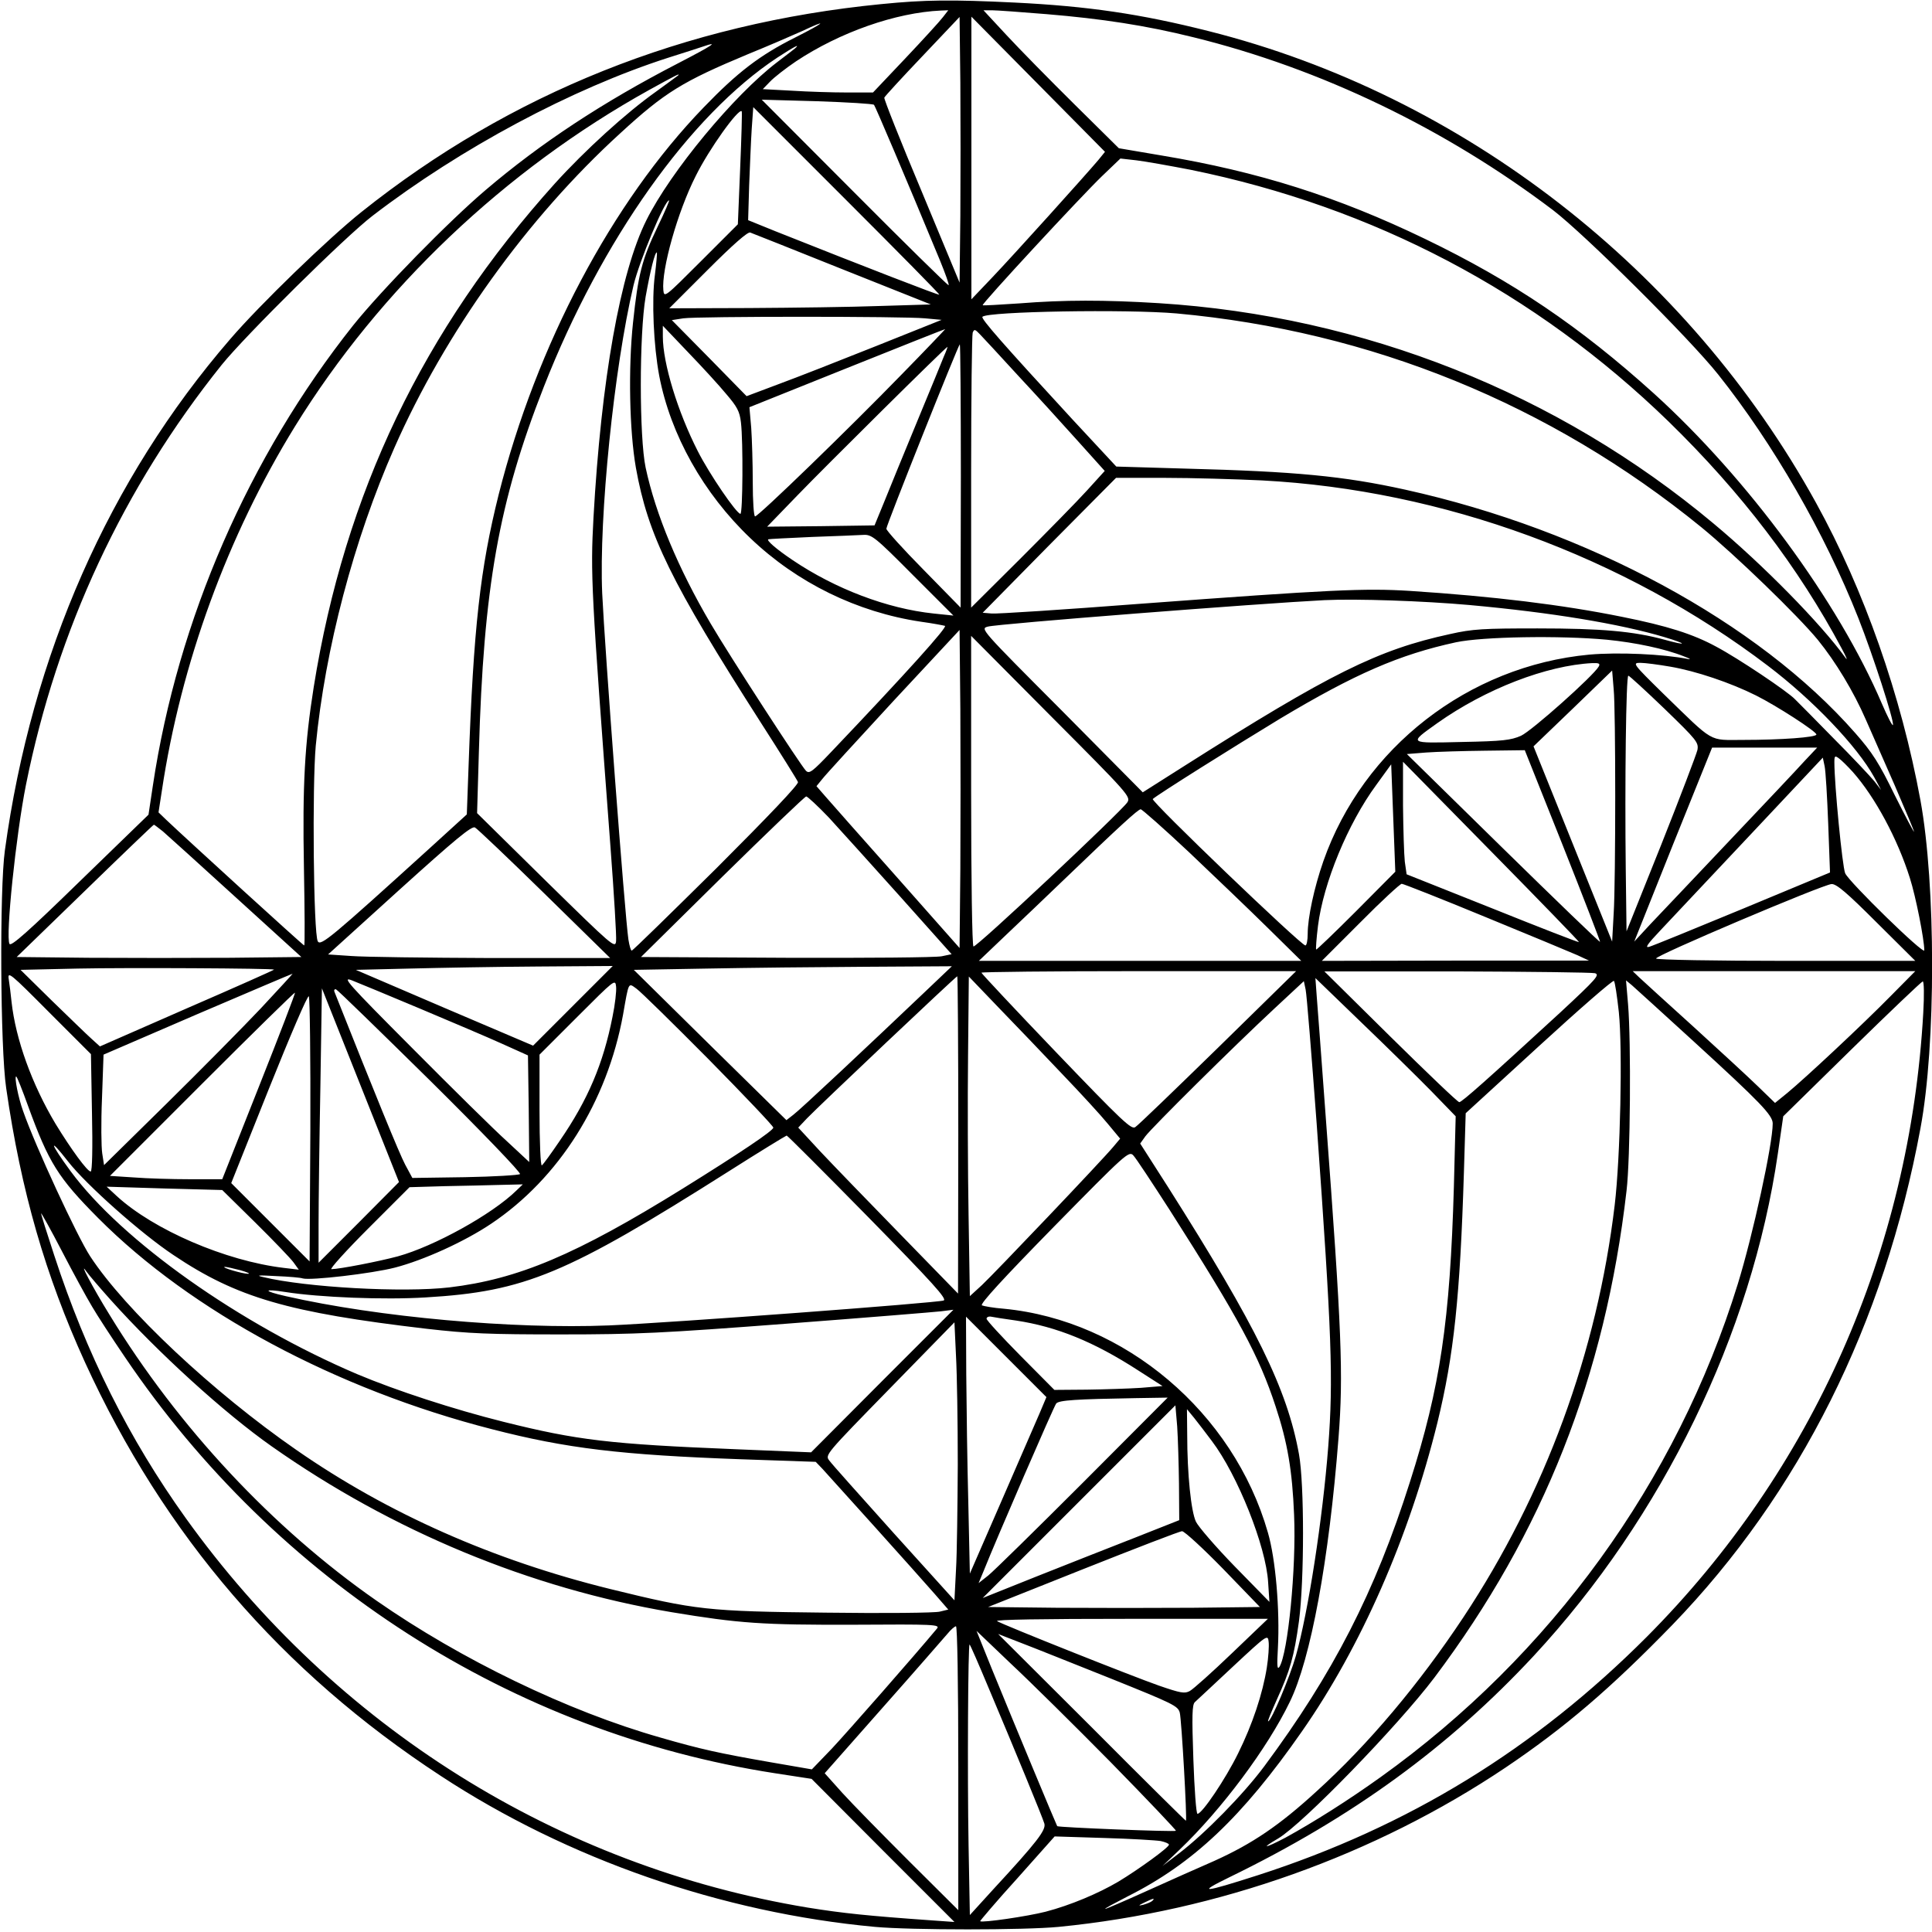<?xml version="1.0" encoding="UTF-8" standalone="yes"?>
<svg version="1.0" xmlns="http://www.w3.org/2000/svg" width="564pt" height="564pt" viewBox="0 0 752 752" preserveAspectRatio="xMidYMid meet">
  <g transform="translate(0,752) scale(0.1,-0.1)" fill="#000000" stroke="none">
    <path d="M3430 7504 c-764 -75 -1444 -347 -2023 -809 -128 -102 -395 -360
-511 -495 -471 -545 -773 -1229 -877 -1990 -21 -150 -18 -771 5 -925 58 -402
153 -730 307 -1068 308 -673 765 -1204 1384 -1609 495 -325 1095 -533 1690
-588 142 -13 583 -13 716 0 621 61 1231 279 1739 620 230 155 407 306 649 555
495 512 825 1171 966 1933 61 325 60 949 0 1277 -75 408 -219 818 -406 1157
-500 908 -1375 1588 -2365 1837 -265 67 -470 97 -754 111 -246 12 -350 11
-520 -6z m240 -51 c-12 -16 -78 -88 -146 -160 l-126 -133 -101 0 c-56 0 -153
3 -215 7 l-113 6 28 29 c15 16 61 52 101 79 170 113 388 190 565 198 l28 1
-21 -27z m403 12 c216 -18 387 -44 572 -90 496 -122 981 -356 1400 -673 124
-95 532 -500 643 -640 214 -269 414 -616 545 -947 57 -144 140 -401 135 -417
-2 -5 -21 32 -43 83 -170 398 -523 877 -887 1207 -289 261 -549 437 -891 602
-340 164 -648 262 -1027 325 l-165 28 -173 171 c-95 94 -214 215 -264 269
l-90 97 33 0 c19 0 114 -7 212 -15z m-335 -784 l-3 -261 -148 356 c-82 195
-147 359 -145 364 2 5 68 77 148 161 l145 153 3 -257 c1 -140 1 -373 0 -516z
m537 216 c-48 -57 -330 -370 -413 -457 l-81 -85 0 550 0 550 260 -263 260
-263 -26 -32z m-1180 477 c-138 -69 -225 -136 -356 -272 -357 -369 -651 -925
-798 -1507 -72 -288 -98 -518 -117 -1053 l-7 -192 -146 -133 c-379 -344 -423
-381 -434 -361 -17 29 -22 608 -8 761 36 376 148 802 306 1160 198 449 517
894 879 1224 174 160 243 202 497 308 79 32 173 73 209 89 108 51 92 35 -25
-24z m-455 -100 c-296 -153 -535 -311 -749 -493 -145 -123 -407 -391 -516
-527 -406 -511 -683 -1145 -780 -1792 l-17 -113 -267 -259 c-201 -196 -268
-255 -274 -244 -16 28 25 423 64 619 121 603 379 1157 762 1635 92 114 480
498 587 580 344 264 777 495 1150 615 63 20 126 40 140 45 58 20 37 5 -100
-66z m455 58 c-6 -5 -37 -29 -70 -54 -168 -128 -415 -426 -509 -615 -102 -204
-176 -622 -206 -1158 -12 -222 -9 -281 66 -1279 14 -186 24 -352 22 -369 -3
-30 -13 -21 -272 233 l-269 265 7 240 c18 638 77 972 253 1420 224 571 569
1057 909 1281 63 41 91 56 69 36z m-456 -106 c-2 -2 -41 -30 -86 -63 -117 -83
-277 -229 -393 -357 -513 -570 -818 -1205 -939 -1961 -35 -221 -44 -381 -38
-702 3 -167 4 -303 1 -303 -4 0 -457 413 -538 490 l-29 28 13 84 c74 495 256
993 518 1418 331 536 817 998 1379 1310 98 54 124 68 112 56z m763 -114 c5 -6
119 -273 256 -604 22 -54 38 -98 34 -98 -4 0 -169 162 -367 361 l-360 361 215
-6 c118 -4 218 -10 222 -14z m254 -739 c-2 -3 -281 105 -638 247 l-106 43 4
136 c3 75 7 174 10 220 l6 84 364 -364 c200 -200 362 -364 360 -366z m-775
492 l-9 -218 -144 -144 c-139 -139 -143 -143 -146 -113 -8 80 55 305 126 445
52 105 166 264 179 252 2 -2 -1 -102 -6 -222z m1754 -6 c711 -145 1341 -476
1860 -980 283 -276 505 -567 674 -884 18 -33 24 -49 14 -35 -97 134 -321 362
-513 522 -607 508 -1363 808 -2160 858 -210 13 -369 13 -544 -1 -76 -5 -140
-9 -141 -7 -5 5 382 423 464 502 l72 69 62 -7 c34 -4 129 -21 212 -37z m-2075
-221 c-62 -129 -76 -186 -96 -373 -19 -179 -14 -422 11 -565 47 -263 136 -445
486 -992 77 -120 142 -224 145 -232 3 -9 -112 -130 -317 -335 -178 -176 -326
-321 -330 -321 -4 0 -9 19 -13 43 -14 96 -92 1134 -102 1347 -13 299 46 878
122 1200 22 92 121 330 138 330 3 0 -17 -46 -44 -102z m719 -166 l344 -137
-199 -6 c-109 -4 -338 -7 -509 -8 l-310 -1 150 150 c99 99 155 148 165 145 8
-3 170 -67 359 -143z m-730 -23 c-13 -98 -5 -275 17 -392 44 -229 172 -458
355 -632 181 -173 415 -288 664 -325 44 -6 86 -14 93 -16 12 -3 -147 -180
-441 -489 -76 -80 -87 -88 -100 -75 -20 20 -299 450 -371 573 -126 214 -214
425 -253 607 -25 119 -25 519 0 665 18 101 37 178 44 172 1 -2 -2 -41 -8 -88z
m2031 -149 c755 -69 1454 -353 2042 -832 132 -108 375 -343 454 -439 69 -85
139 -201 186 -309 21 -47 71 -162 113 -257 41 -95 75 -176 75 -180 0 -4 -34
60 -75 142 -61 125 -87 166 -154 242 -377 430 -1041 790 -1751 947 -240 53
-428 71 -855 82 l-270 8 -172 185 c-268 291 -356 391 -349 398 21 21 562 30
756 13z m-980 -19 l65 -6 -255 -102 c-140 -56 -311 -123 -379 -148 l-125 -47
-145 148 -146 148 45 7 c59 8 857 8 940 0z m-773 -295 c42 -49 52 -67 57 -110
9 -76 7 -356 -2 -356 -15 0 -121 155 -166 244 -78 153 -136 342 -136 446 l0
42 99 -104 c54 -56 121 -129 148 -162z m683 77 c-203 -209 -558 -553 -571
-553 -5 0 -9 60 -9 133 0 72 -3 168 -6 212 l-7 80 379 152 c209 84 381 152
383 152 2 1 -74 -79 -169 -176z m451 -3 c69 -74 173 -188 232 -254 l107 -119
-69 -76 c-38 -42 -155 -161 -260 -266 l-191 -190 0 527 c0 289 3 534 6 543 6
15 9 14 29 -7 12 -12 78 -84 146 -158z m-221 -392 l-1 -513 -144 147 c-80 81
-145 153 -145 160 0 14 281 718 286 718 2 0 4 -231 4 -512z m-66 465 c-8 -21
-56 -137 -106 -258 -50 -121 -107 -260 -127 -310 l-37 -90 -209 -3 -209 -2
118 122 c107 111 577 577 584 578 1 0 -5 -17 -14 -37z m1239 -483 c702 -37
1409 -296 1969 -722 175 -133 346 -312 413 -433 l27 -50 -27 35 c-16 19 -86
94 -157 165 -70 72 -138 140 -151 153 -28 30 -222 160 -307 205 -90 49 -191
81 -366 116 -231 47 -503 80 -826 101 -176 11 -307 5 -1048 -50 -300 -23 -561
-40 -580 -38 l-35 3 259 263 260 262 190 0 c105 0 276 -5 379 -10z m-1360
-368 l158 -158 -77 8 c-181 19 -383 96 -549 208 -64 43 -104 78 -94 81 2 1 78
5 169 9 91 3 181 7 200 8 33 2 46 -8 193 -156z m2167 -117 c319 -29 585 -73
759 -125 90 -27 90 -35 0 -10 -121 33 -246 44 -494 44 -210 0 -253 -2 -341
-22 -281 -61 -466 -153 -1032 -512 l-164 -104 -316 319 c-316 317 -317 318
-287 326 39 11 1055 90 1310 103 127 6 385 -3 565 -19z m-1982 -1025 l-3 -310
-246 278 c-135 152 -261 294 -278 314 l-33 38 22 27 c12 16 137 152 278 305
l257 276 3 -309 c1 -170 1 -448 0 -619z m650 257 c-26 -38 -589 -567 -599
-561 -5 3 -9 254 -9 607 l0 602 311 -313 c301 -302 311 -313 297 -335z m1867
633 c110 -11 225 -35 300 -65 22 -8 29 -13 15 -10 -95 19 -271 27 -384 17
-470 -44 -880 -362 -1035 -804 -36 -103 -61 -220 -61 -283 0 -25 -4 -45 -9
-45 -17 0 -603 562 -594 570 20 18 313 202 496 313 291 174 463 249 684 297
103 22 405 27 588 10z m-32 -104 c-20 -36 -261 -251 -303 -270 -39 -17 -70
-21 -230 -24 -210 -5 -208 -7 -96 73 189 134 426 225 604 234 26 1 31 -2 25
-13z m279 -1 c99 -17 233 -62 333 -112 80 -40 235 -140 235 -152 0 -11 -138
-21 -284 -21 -138 0 -110 -16 -313 181 -118 116 -120 119 -88 119 18 0 71 -7
117 -15z m-215 -505 c0 -190 -2 -394 -6 -455 l-6 -110 -153 380 -153 380 153
147 153 148 6 -73 c4 -39 6 -227 6 -417z m192 341 c126 -122 133 -131 128
-160 -4 -17 -67 -183 -141 -369 l-135 -337 -3 240 c-4 332 1 755 10 755 4 0
67 -58 141 -129z m545 -203 c-26 -29 -158 -169 -293 -311 -135 -143 -274 -289
-308 -325 l-62 -67 151 378 152 377 204 0 205 0 -49 -52z m-941 -329 c81 -204
146 -373 145 -375 -2 -2 -172 162 -378 364 l-374 367 75 6 c41 3 144 6 229 7
l155 2 148 -371z m1129 286 c86 -97 174 -260 222 -413 23 -72 56 -239 56 -281
0 -20 -293 266 -308 300 -11 26 -42 345 -42 432 0 25 2 27 18 15 10 -7 34 -31
54 -53z m-96 -201 l7 -190 -339 -141 c-186 -77 -350 -144 -364 -148 -19 -6 -9
9 45 66 39 41 196 209 350 372 l280 298 7 -33 c4 -18 10 -119 14 -224z m-970
-461 c-1 -2 -153 57 -337 131 l-334 133 -7 49 c-3 27 -6 126 -7 219 l0 170
344 -350 c189 -192 343 -351 341 -352z m-867 121 c-84 -84 -155 -152 -156
-150 -2 2 1 43 7 92 21 167 116 398 227 549 l58 80 8 -209 8 -209 -152 -153z
m-2053 364 c42 -46 167 -184 278 -308 l200 -224 -38 -8 c-21 -5 -293 -7 -605
-6 l-566 3 317 313 c174 171 321 312 326 312 5 0 45 -37 88 -82z m1402 -135
c97 -92 236 -225 307 -295 l130 -128 -628 0 -627 0 107 102 c60 57 158 150
218 208 229 220 295 280 305 280 5 0 90 -75 188 -167z m-3994 81 c17 -15 145
-130 285 -258 l254 -231 -276 -3 c-152 -1 -401 -1 -554 0 l-278 3 265 257
c146 142 267 258 269 258 2 0 17 -12 35 -26z m1486 -243 l255 -250 -460 0
c-253 1 -500 4 -549 8 l-89 6 278 252 c218 197 282 250 294 242 9 -5 131 -121
271 -258z m3661 -90 c173 -71 334 -138 359 -149 l45 -21 -520 0 -520 -1 150
150 c82 83 155 150 161 150 6 0 153 -58 325 -129z m1523 -21 l151 -150 -502 0
c-276 0 -504 4 -507 9 -7 10 649 288 683 290 19 1 60 -34 175 -149z m-6237
-184 c1 -1 -151 -69 -338 -150 l-340 -149 -32 29 c-18 16 -87 83 -155 149
l-122 120 222 5 c187 4 758 1 765 -4z m1163 -141 l-155 -155 -345 147 -345
148 210 5 c116 3 340 7 500 8 l290 2 -155 -155z m1373 57 c-224 -213 -489
-462 -515 -481 l-27 -21 -297 292 -297 293 284 5 c156 3 435 6 619 7 l335 2
-102 -97z m-3245 -473 c3 -136 1 -229 -5 -229 -13 0 -76 86 -137 186 -92 154
-155 329 -171 474 -3 30 -8 70 -11 89 -5 32 6 23 157 -129 l163 -163 4 -228z
m4383 253 c-167 -163 -312 -303 -322 -309 -15 -11 -50 22 -308 291 -160 167
-291 307 -291 310 0 3 276 6 613 6 l612 0 -304 -298z m1467 290 c20 -6 6 -22
-135 -153 -284 -261 -383 -349 -393 -349 -6 0 -126 115 -268 255 l-257 254
515 0 c283 -1 525 -4 538 -7z m1152 -88 c-111 -113 -335 -322 -403 -378 l-48
-39 -67 65 c-37 36 -150 140 -252 233 -102 92 -196 178 -210 191 l-25 24 550
0 550 0 -95 -96z m-6344 -48 c-69 -73 -235 -241 -368 -372 l-243 -239 -7 45
c-4 25 -5 122 -1 215 l6 170 366 158 c201 86 368 157 370 157 1 0 -54 -60
-123 -134z m619 -2 c121 -51 265 -112 320 -137 l100 -45 3 -207 2 -208 -87 81
c-49 44 -214 207 -368 362 -254 255 -276 280 -235 264 25 -10 144 -59 265
-110z m2095 -491 l-1 -618 -224 230 c-124 127 -264 272 -312 323 l-86 93 34
36 c43 45 580 553 585 553 2 0 4 -278 4 -617z m404 237 c71 -74 151 -161 177
-193 l49 -59 -26 -31 c-42 -51 -461 -491 -512 -539 l-47 -43 -5 315 c-3 173
-4 453 -2 622 l3 307 117 -122 c65 -67 176 -183 246 -257z m-1750 222 c-36
-182 -95 -322 -205 -482 -34 -50 -65 -93 -70 -96 -5 -3 -9 90 -9 213 l0 218
148 148 c144 144 147 147 150 117 2 -17 -4 -70 -14 -118z m3187 -289 l95 -98
-7 -274 c-15 -522 -53 -780 -171 -1149 -136 -429 -299 -746 -567 -1107 -81
-109 -231 -262 -332 -339 l-64 -49 67 64 c163 156 341 394 428 574 82 167 153
552 190 1029 19 246 13 409 -50 1251 -16 220 -32 431 -35 469 l-5 69 177 -171
c98 -94 221 -215 274 -269z m730 308 c15 -146 6 -566 -16 -751 -68 -572 -271
-1125 -589 -1605 -171 -258 -369 -494 -571 -677 -146 -134 -252 -205 -398
-271 -62 -27 -181 -80 -265 -118 -84 -38 -156 -69 -160 -69 -4 1 36 22 88 49
253 127 445 308 677 641 230 329 418 757 528 1203 64 262 88 489 103 973 l7
231 285 261 c157 144 288 258 292 254 4 -4 12 -58 19 -121z m-1176 -436 c59
-825 65 -993 45 -1255 -22 -284 -78 -645 -126 -815 -24 -84 -96 -255 -108
-255 -3 0 13 38 34 85 52 114 67 167 86 305 21 159 21 535 0 650 -46 254 -167
499 -508 1037 l-110 172 20 28 c25 34 345 351 502 497 l115 107 7 -33 c4 -18
23 -253 43 -523z m1470 319 c257 -235 305 -285 305 -317 0 -81 -77 -434 -136
-625 -238 -769 -728 -1445 -1390 -1919 -127 -91 -260 -175 -371 -236 -80 -42
-100 -45 -28 -3 95 56 466 438 608 626 424 564 665 1174 748 1895 15 124 18
580 6 725 l-8 94 23 -19 c12 -11 122 -110 243 -221z m891 114 c-52 -927 -431
-1781 -1076 -2429 -436 -437 -928 -739 -1514 -928 -215 -69 -240 -71 -111 -8
479 233 855 507 1185 862 501 540 848 1253 950 1955 l21 145 267 262 c147 144
271 262 276 263 5 0 6 -53 2 -122z m-4728 -181 c138 -140 252 -260 252 -266 0
-12 -130 -99 -352 -237 -416 -258 -641 -353 -909 -385 -181 -21 -558 0 -724
40 -31 7 -21 8 50 4 50 -2 96 -6 103 -9 30 -9 270 19 359 42 112 29 271 101
375 171 264 177 451 474 513 813 23 131 20 125 52 102 16 -11 142 -135 281
-275z m-1361 -635 l-157 -157 0 150 c0 83 3 323 7 534 l6 384 150 -377 150
-377 -156 -157z m279 550 c198 -196 353 -357 348 -362 -5 -4 -101 -10 -214
-12 l-205 -3 -28 52 c-22 41 -120 281 -275 672 -3 7 0 12 6 10 6 -2 171 -163
368 -357z m-668 -21 l-143 -361 -126 0 c-69 0 -168 3 -218 7 l-93 6 358 358
c197 197 360 357 362 355 2 -2 -61 -166 -140 -365z m200 -169 l-3 -512 -152
152 -153 153 147 368 c81 202 150 364 155 359 4 -4 7 -239 6 -520z m-1098 91
c80 -219 116 -277 272 -434 362 -364 927 -667 1533 -822 291 -75 501 -100 970
-117 l290 -10 26 -27 c34 -37 369 -409 437 -487 l53 -61 -33 -8 c-18 -5 -217
-7 -443 -4 -463 5 -506 10 -840 92 -454 112 -864 293 -1221 541 -325 225 -667
546 -803 754 -50 76 -214 430 -261 565 -19 52 -35 135 -27 135 3 0 24 -53 47
-117z m3269 -430 c254 -259 308 -319 294 -325 -22 -9 -1065 -87 -1303 -97
-372 -15 -899 32 -1258 114 -89 20 -89 30 -1 16 133 -21 385 -31 546 -21 387
23 547 90 1183 493 118 75 218 136 222 137 3 0 146 -143 317 -317z m-3114 216
c71 -91 285 -281 410 -364 247 -166 448 -224 985 -287 166 -19 245 -22 525
-22 292 0 394 5 880 42 303 23 572 45 598 48 l48 6 -277 -277 -277 -278 -291
12 c-493 20 -619 35 -907 107 -192 48 -416 121 -568 185 -458 195 -916 519
-1116 790 -81 110 -88 138 -10 38z m4288 -189 c271 -425 348 -569 412 -764 47
-142 65 -251 72 -422 9 -208 -24 -539 -57 -592 -9 -13 -10 5 -6 73 8 149 -9
348 -39 450 -134 468 -558 826 -1028 871 -40 3 -78 10 -85 13 -9 5 84 106 279
305 281 286 293 297 310 279 10 -10 73 -106 142 -213z m-2543 76 c-95 -93
-320 -217 -461 -256 -74 -20 -229 -50 -259 -50 -8 0 57 72 145 160 l159 159
136 4 c74 1 173 4 220 5 l85 2 -25 -24z m-1017 -124 c71 -70 138 -140 149
-155 l21 -29 -59 7 c-226 27 -506 148 -649 279 l-40 37 225 -7 225 -6 128
-126z m-635 -327 c19 -33 77 -122 128 -197 591 -874 1508 -1462 2530 -1620
l143 -22 278 -279 278 -278 -85 6 c-255 18 -349 28 -486 50 -972 161 -1838
703 -2421 1516 -220 307 -387 640 -512 1023 -28 85 -51 158 -51 163 0 4 37
-62 81 -147 44 -85 97 -182 117 -215z m73 25 c184 -205 442 -440 627 -570 469
-330 1005 -552 1555 -645 265 -44 354 -50 710 -49 313 2 337 1 324 -15 -89
-107 -349 -403 -409 -467 l-78 -81 -162 28 c-200 35 -269 50 -428 96 -359 102
-775 303 -1105 533 -402 280 -771 674 -1039 1113 -65 105 -123 216 -89 167 10
-14 52 -63 94 -110z m504 116 c28 -8 41 -14 30 -14 -21 0 -107 25 -90 27 6 0
33 -6 60 -13z m3020 -196 c158 -24 302 -82 475 -194 l95 -61 -85 -7 c-47 -3
-141 -6 -210 -7 l-126 -1 -132 133 c-73 74 -132 138 -132 144 0 6 8 10 18 8 9
-2 53 -9 97 -15z m91 -362 c-15 -35 -82 -189 -149 -343 l-122 -280 -6 275 c-4
151 -7 376 -8 500 l-1 225 157 -157 156 -156 -27 -64z m-318 -198 c-1 -162 -3
-348 -7 -412 l-6 -117 -235 260 c-129 144 -243 271 -252 284 -17 22 -16 23
235 280 l252 258 6 -129 c4 -71 7 -262 7 -424z m487 -71 c-182 -182 -347 -344
-368 -361 l-38 -30 20 48 c49 123 273 640 282 651 11 13 76 17 309 21 l125 2
-330 -331z m374 -5 l1 -141 -172 -68 c-95 -37 -267 -105 -383 -151 l-210 -84
375 375 375 375 7 -82 c3 -46 6 -147 7 -224z m128 167 c100 -132 211 -410 219
-550 l5 -76 -135 138 c-74 76 -142 155 -151 174 -19 40 -34 185 -34 338 l-1
100 28 -34 c15 -19 46 -59 69 -90z m44 -498 l143 -148 -261 -3 c-144 -1 -382
-1 -529 0 l-268 3 369 147 c204 81 377 148 386 148 9 0 81 -66 160 -147z m34
-328 c-77 -74 -151 -140 -164 -147 -20 -11 -36 -8 -120 21 -103 36 -603 235
-630 251 -10 6 173 9 519 9 l535 0 -140 -134z m-1065 -447 l0 -553 -191 190
c-105 105 -222 224 -260 266 l-69 77 227 257 c126 142 238 271 251 286 13 16
28 29 33 29 5 0 9 -220 9 -552z m595 21 c141 -144 254 -263 252 -265 -5 -5
-458 13 -462 18 -3 4 -167 398 -254 611 l-60 149 133 -127 c74 -69 250 -243
391 -386z m0 327 c241 -97 260 -106 267 -132 7 -26 29 -416 24 -421 -1 -1
-166 162 -366 363 l-365 364 90 -35 c50 -19 207 -82 350 -139z m606 44 c-16
-102 -56 -222 -112 -335 -48 -98 -140 -235 -158 -235 -5 0 -12 95 -16 211 -6
172 -5 214 6 224 8 7 75 70 149 139 133 124 135 125 138 95 2 -16 -1 -61 -7
-99z m-1083 -80 c100 -237 209 -501 217 -528 7 -25 -28 -71 -199 -256 l-91
-100 -5 270 c-5 278 -2 790 4 783 3 -2 36 -78 74 -169z m670 -596 c18 -4 32
-10 32 -14 0 -11 -119 -97 -197 -144 -78 -46 -187 -92 -283 -117 -70 -18 -248
-44 -255 -37 -1 1 63 77 144 166 l146 164 191 -6 c105 -3 205 -9 222 -12z
m-33 -233 c-6 -5 -21 -11 -35 -15 -21 -5 -20 -3 5 9 35 17 42 18 30 6z"/>
  </g>
</svg>